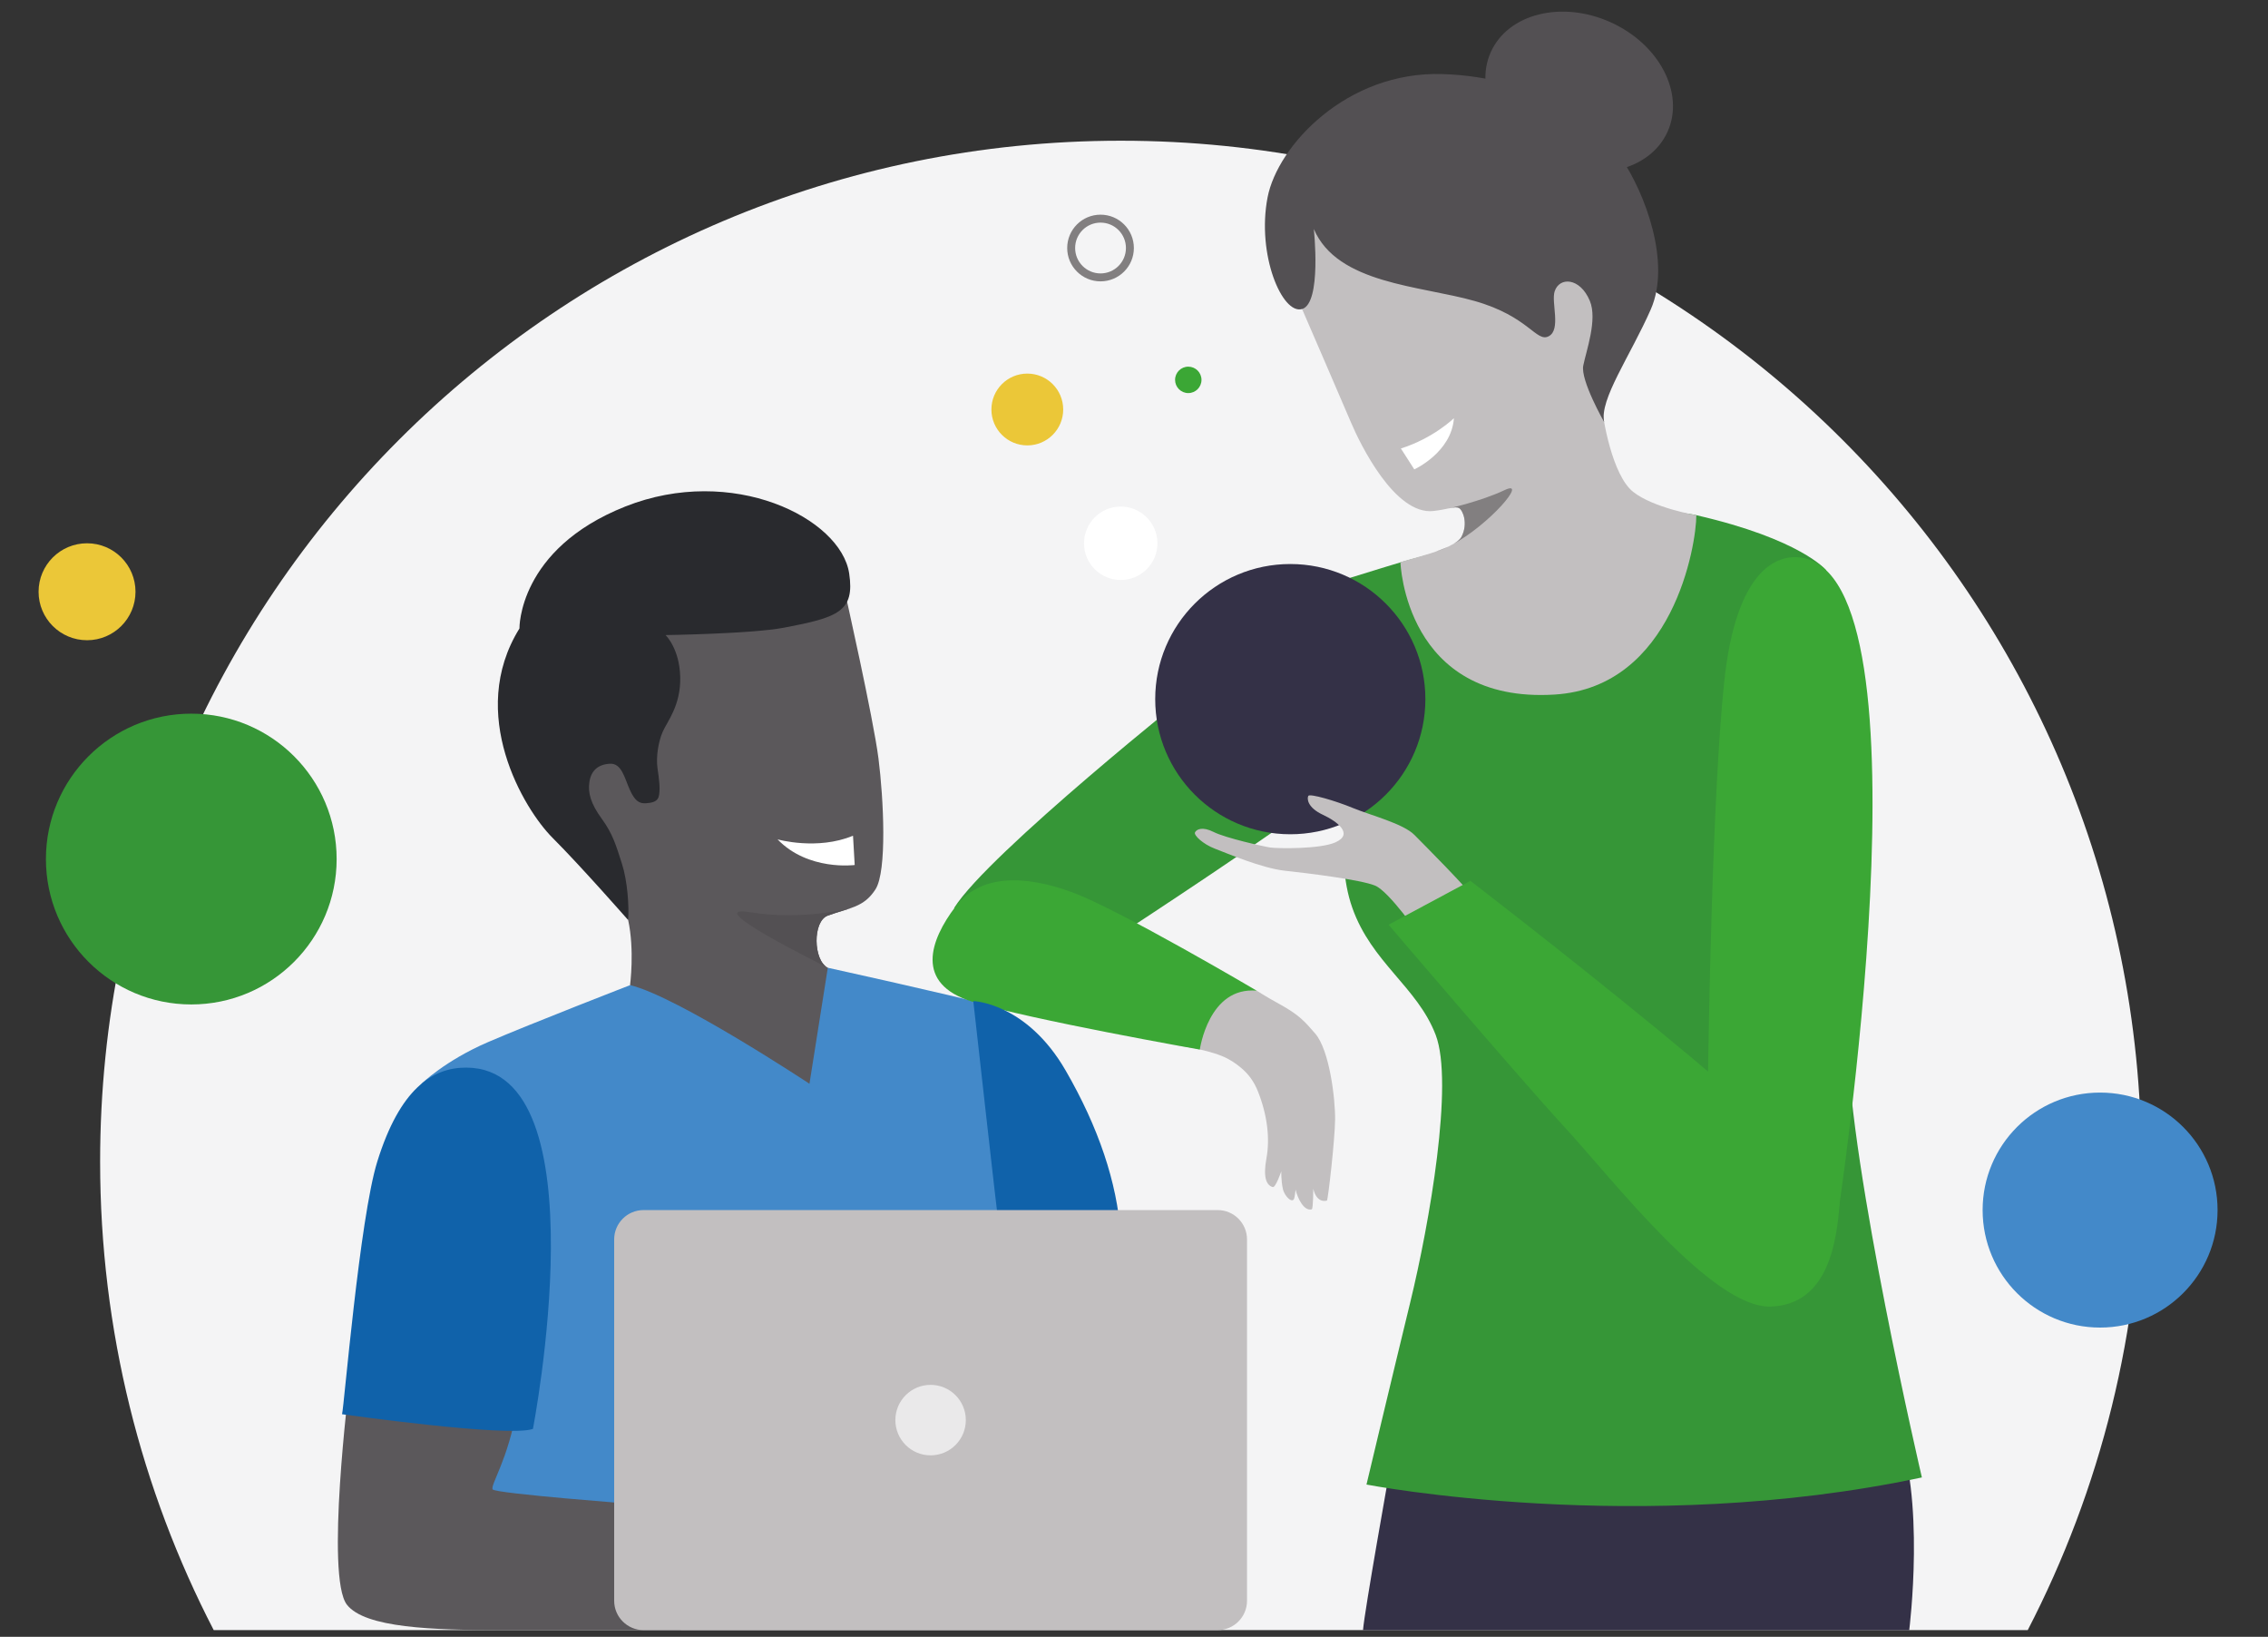 <?xml version="1.0" encoding="utf-8"?>
<!-- Generator: Adobe Illustrator 23.0.4, SVG Export Plug-In . SVG Version: 6.00 Build 0)  -->
<svg version="1.1" id="Layer_1" xmlns="http://www.w3.org/2000/svg" xmlns:xlink="http://www.w3.org/1999/xlink" x="0px" y="0px"
	 width="1090.48px" height="786.79px" viewBox="0 0 1090.48 786.79" style="enable-background:new 0 0 1090.48 786.79;"
	 xml:space="preserve">
<rect x="0" y="0" width="1090.48" height="786.79" fill="#333333" stroke="none"/>
<style type="text/css">
	.st0{fill:#F4F4F5;}
	.st1{fill:#369637;}
	.st2{fill:#EBC738;}
	.st3{fill:#4389C9;}
	.st4{fill:none;stroke:#827F80;stroke-width:3.818;stroke-miterlimit:10;}
	.st5{fill:#3BA735;}
	.st6{fill:#FFFFFF;}
	.st7{fill:#343147;}
	.st8{fill:#C2BFC0;}
	.st9{fill:#535053;}
	.st10{fill:#5B585B;}
	.st11{fill:#1062AA;}
	.st12{fill:#292A2E;}
	.st13{fill:#EAE9EA;}
	.st14{clip-path:url(#SVGID_2_);fill:#827F80;}
	.st15{clip-path:url(#SVGID_4_);fill:#535053;}
</style>
<g>
	<path class="st0" d="M1029.59,558.37c0-271.02-219.71-490.73-490.73-490.73S48.14,287.35,48.14,558.37
		c0,81.18,19.72,157.76,54.62,225.21h872.2C1009.87,716.13,1029.59,639.56,1029.59,558.37z"/>
</g>
<circle class="st1" cx="91.97" cy="412.94" r="69.89"/>
<circle class="st2" cx="41.85" cy="284.45" r="23.3"/>
<circle class="st2" cx="493.94" cy="196.84" r="17.26"/>
<path class="st3" d="M202.65,520.96c0,0,11.22-11.06,31.93-20s69.89-28,69.89-28l93.54-7.77c0,0,62.01,13.65,76.13,17.65
	c14.12,4,20.24,80.25,19.77,98.84c-0.47,18.59-2.35,139.08-2.35,139.08l-254.62,3.22l-20.24-58.29L202.65,520.96z"/>
<circle class="st4" cx="529.15" cy="119.22" r="14.12"/>
<circle class="st5" cx="571.34" cy="182.6" r="6.35"/>
<circle class="st6" cx="538.86" cy="261.15" r="17.65"/>
<path class="st7" d="M668.06,707.34c0,0-12,67.07-12.71,76.25h262.63c0,0,8.21-64.8-6.62-98.69
	C896.53,651.01,668.06,707.34,668.06,707.34z"/>
<path class="st1" d="M650.18,379.09c0,0-9.29,30.81,0,57.22c9.29,26.41,31.3,38.15,40.1,61.13c8.8,22.99-2.93,90.48-12.23,128.63
	c-9.29,38.15-21.03,87.54-21.03,87.54s131.56,25.43,267.04-3.42c0,0-34.72-148.68-35.7-209.81s-10.37-226.34-10.37-226.34
	s-12.19-14.89-62.37-26.39c-36.35-8.33-142.27,22.68-142.27,22.68s-48.6,14.54-48.6,16C624.75,287.8,650.18,379.09,650.18,379.09z"
	/>
<path class="st8" d="M626.05,148.55c0,0,19.75,45.57,23.44,54.33c4.51,10.71,21.22,44.83,39.73,42.75
	c7.08-0.8,10.34-2.44,12.25-1.43c1.9,1.01,4.52,7.43,1.26,13.78s-26.91,10.94-29.38,12.35c0,0,2.19,67.99,74.13,63.54
	c57.02-3.53,68.14-72.1,68.14-86.22c0,0-20.49-3.44-30.37-11.21s-14.83-34.95-15.18-43.42c-0.35-8.47,12-40.59,12-40.59l-6-37.06
	L674.41,90.31l-51.18,10.24l-6.71,25.42L626.05,148.55z"/>
<path class="st9" d="M631.7,110.07c0,0,3.88,35.65-5.65,38.48c-9.53,2.82-21.89-26.12-16.59-53.65
	c4.79-24.89,38.12-60.71,84.01-59.3c45.89,1.41,74.83,24,86.13,40.59c11.3,16.59,24,50.1,14.12,72.53s-24.82,43.41-22.41,54.17
	c0,0-11.47-20.09-10.06-27.15s6.92-22.15,3.16-31.13c-4.73-11.29-14.67-11.62-16.93-4.52c-1.69,5.32,3.18,18.36-2.82,21.53
	c-6,3.18-9.53-9.53-35.65-16.94C682.88,137.25,642.99,136.55,631.7,110.07z"/>
<ellipse transform="matrix(0.411 -0.912 0.912 0.411 406.856 718.239)" class="st9" cx="759.1" cy="44.35" rx="36.71" ry="46.59"/>
<path class="st5" d="M865.73,267.98c-11.67-1.5-31.06,6.12-36.71,59.77c-5.65,53.65-7.53,165.2-8,203.32
	c-0.47,38.12,62.13,56.48,62.13,56.48S931.62,276.45,865.73,267.98z"/>
<path class="st1" d="M575.53,330.34c0,0-100.55,79.98-116.77,106.12l46.11,16.59l37.51-6.39c0,0,75.22-49.21,90.28-61.95
	C647.73,371.98,575.53,330.34,575.53,330.34z"/>
<path class="st8" d="M604.28,476.23c0,0,4.14,2.71,10.8,6.36c9.67,5.31,12.24,8.43,17.28,14.23c6.92,7.95,9.7,31.59,9.57,41.4
	c-0.13,9.81-3.32,37.93-3.91,38.87c0,0-4.81,1.78-6.59-5.67c0,0,0,9.7-0.73,9.89c-3.75,1-6.79-5.28-7.78-9.48c0,0-0.16,2-0.59,4
	c-0.66,3.06-4.7-0.6-5.51-4.34c-0.93-4.26-0.75-8.51-0.75-8.51s-2.7,8.07-4.15,7.63c-3-0.9-4.7-4.59-3-13.81
	c1.78-9.64,0.38-20.99-4.12-32.25c-1.82-4.54-4.38-8.19-8.17-11.33c-2.47-2.04-5.36-4.08-9.09-5.59c-8.8-3.57-21.5-5.07-21.5-5.07
	S587.07,472.33,604.28,476.23z"/>
<path class="st5" d="M604.28,476.23c0,0-65.94-38.88-88.63-47.26c-22.69-8.38-44.26-9.02-56.35,6.97
	c-12.08,15.98-19.68,36.87,8.08,45.53c27.76,8.66,109.51,23.05,109.51,23.05S581.1,474.07,604.28,476.23z"/>
<circle class="st3" cx="1009.75" cy="581.67" r="56.48"/>
<path class="st10" d="M406.14,284.1c0,0,13.77,61.07,16.24,80.48c2.47,19.41,4.19,54.24-1.46,62.95s-12.1,8.68-22.9,12.59
	c-7.37,2.67-7.06,21.53,0,25.06l-8.82,55.77c0,0-63.67-42.11-86.26-47.41c0,0,2.25-16.84-0.92-31.31
	c-3.18-14.47-29.3-58.95-29.3-58.95l7.06-56.48l40.24-35.3L406.14,284.1z"/>
<path class="st10" d="M167.92,665.68c0,0-11.54,92.27-1.12,105.68c8.69,11.18,41.25,12.22,74.73,12.22s85.86,0,85.86,0l-21.21-60.49
	c0,0-67.96-5.15-69.29-7.14s7.62-14.59,11.6-39.12C252.48,652.31,172.63,646.63,167.92,665.68z"/>
<path class="st11" d="M224.23,513.19c-16.47-0.06-32,10.35-42.83,45.18c-8.49,27.3-16,118.13-16.94,121.43
	c0,0,80.01,11.3,91.78,7.06C256.23,686.86,289.94,513.44,224.23,513.19z"/>
<path class="st11" d="M467.97,481.21c0,0,25.55,0.73,44.42,33.39c15.71,27.18,24.71,53.67,26.47,78.97
	c1.25,17.99-58.5-4.62-58.76-5.41C479.84,587.37,467.97,481.21,467.97,481.21z"/>
<path class="st6" d="M673.56,215.58l6.45,10.05c0,0,17.85-8.1,19.05-24.6C699.06,201.03,689.2,210.66,673.56,215.58z"/>
<path class="st6" d="M410.14,401.72l0.81,14.08c0,0-22.33,2.98-37.09-12.32C373.86,403.49,392.95,408.88,410.14,401.72z"/>
<circle class="st7" cx="620.39" cy="336.07" r="64.95"/>
<path class="st12" d="M302,442.24c0,0-22.59-25.77-36.36-39.54c-13.77-13.77-41.3-59.66-15.88-100.6c0,0-0.71-38.12,50.83-58.6
	s103.67,5.54,107.7,32.12c2.78,18.36-5.33,21.18-31.46,26.12c-15.61,2.95-56.83,3.53-56.83,3.53s6.71,6.35,7.06,20.12
	s-6.35,21.53-8.47,26.47c-2.12,4.94-3.18,12-2.47,17.3c0,0,1.13,7.02,1,10.17c-0.17,3.95-0.17,6.36-6.45,6.79
	c-3.26,0.22-5.41-1.03-7.91-6.62s-3.87-12.72-9.54-12.38c-5.67,0.34-8.94,3.27-9.8,8.59c-0.86,5.33,0.6,10.57,5.93,17.88
	c5.33,7.31,6.88,12.89,9.63,21.4C301.74,423.52,302.53,435.87,302,442.24z"/>
<path class="st8" d="M599.58,769.46c0,7.8-6.32,14.12-14.12,14.12H309.42c-7.8,0-14.12-6.32-14.12-14.12V595.79
	c0-7.8,6.32-14.12,14.12-14.12h276.04c7.8,0,14.12,6.32,14.12,14.12V769.46z"/>
<circle class="st13" cx="447.44" cy="682.63" r="16.94"/>
<path class="st8" d="M682.6,449.74c0,0-14.64-21.23-21.47-24.05c-6.82-2.82-32.39-5.96-43.35-7.14
	c-10.96-1.17-28.11-8.48-33.7-10.62s-10.19-6.4-9.52-7.8s3.41-3.02,9.02-0.18c5.61,2.84,24.08,6.99,27.22,7.45
	s23.84,0.89,31.36-2.52c8.79-3.99,0.82-9.99-6.12-13.23c-7.54-3.52-7.66-7.85-6.99-9.08c0.67-1.23,13.06,2.35,21.46,5.83
	c8.4,3.48,24.27,7.51,29.58,12.96c5.31,5.45,23.01,22.81,35.98,38.52L682.6,449.74z"/>
<path class="st5" d="M667.64,444.5l39.34-21.09c0,0,178.94,137.44,177.56,154.79s-4.9,48.91-33.14,49.85
	c-28.24,0.94-76.5-61.68-98.62-85.68S667.64,444.5,667.64,444.5z"/>
<g>
	<defs>
		<path id="SVGID_1_" d="M626.05,148.55c0,0,19.75,45.57,23.44,54.33c4.51,10.71,21.22,44.83,39.73,42.75
			c7.08-0.8,10.34-2.44,12.25-1.43c1.9,1.01,4.52,7.43,1.26,13.78s-26.91,10.94-29.38,12.35c0,0,2.19,67.99,74.13,63.54
			c57.02-3.53,68.14-72.1,68.14-86.22c0,0-20.49-3.44-30.37-11.21s-14.83-34.95-15.18-43.42c-0.35-8.47,12-40.59,12-40.59l-6-37.06
			L674.41,90.31l-51.18,10.24l-6.71,25.42L626.05,148.55z"/>
	</defs>
	<clipPath id="SVGID_2_">
		<use xlink:href="#SVGID_1_"  style="overflow:visible;"/>
	</clipPath>
	<path class="st14" d="M696.43,244.41c0,0,15.49-3.39,27.04-8.84s-7.31,16.76-25.67,26.47c-18.36,9.71-12.46-4.67-12.46-4.67
		L696.43,244.41z"/>
</g>
<g>
	<defs>
		<path id="SVGID_3_" d="M406.14,284.1c0,0,13.77,61.07,16.24,80.48c2.47,19.41,4.19,54.24-1.46,62.95s-12.1,8.68-22.9,12.59
			c-7.37,2.67-7.06,21.53,0,25.06l-8.82,55.77c0,0-63.67-42.11-86.26-47.41c0,0,2.25-16.84-0.92-31.31
			c-3.18-14.47-29.3-58.95-29.3-58.95l7.06-56.48l40.24-35.3L406.14,284.1z"/>
	</defs>
	<clipPath id="SVGID_4_">
		<use xlink:href="#SVGID_3_"  style="overflow:visible;"/>
	</clipPath>
	<path class="st15" d="M408.81,436.61c0,0-22.98,6-48.27,1.88s36.6,26.16,37.48,26.7c8.14,5.02,7.17-10.13,7.17-10.13L408.81,436.61
		z"/>
</g>
</svg>
